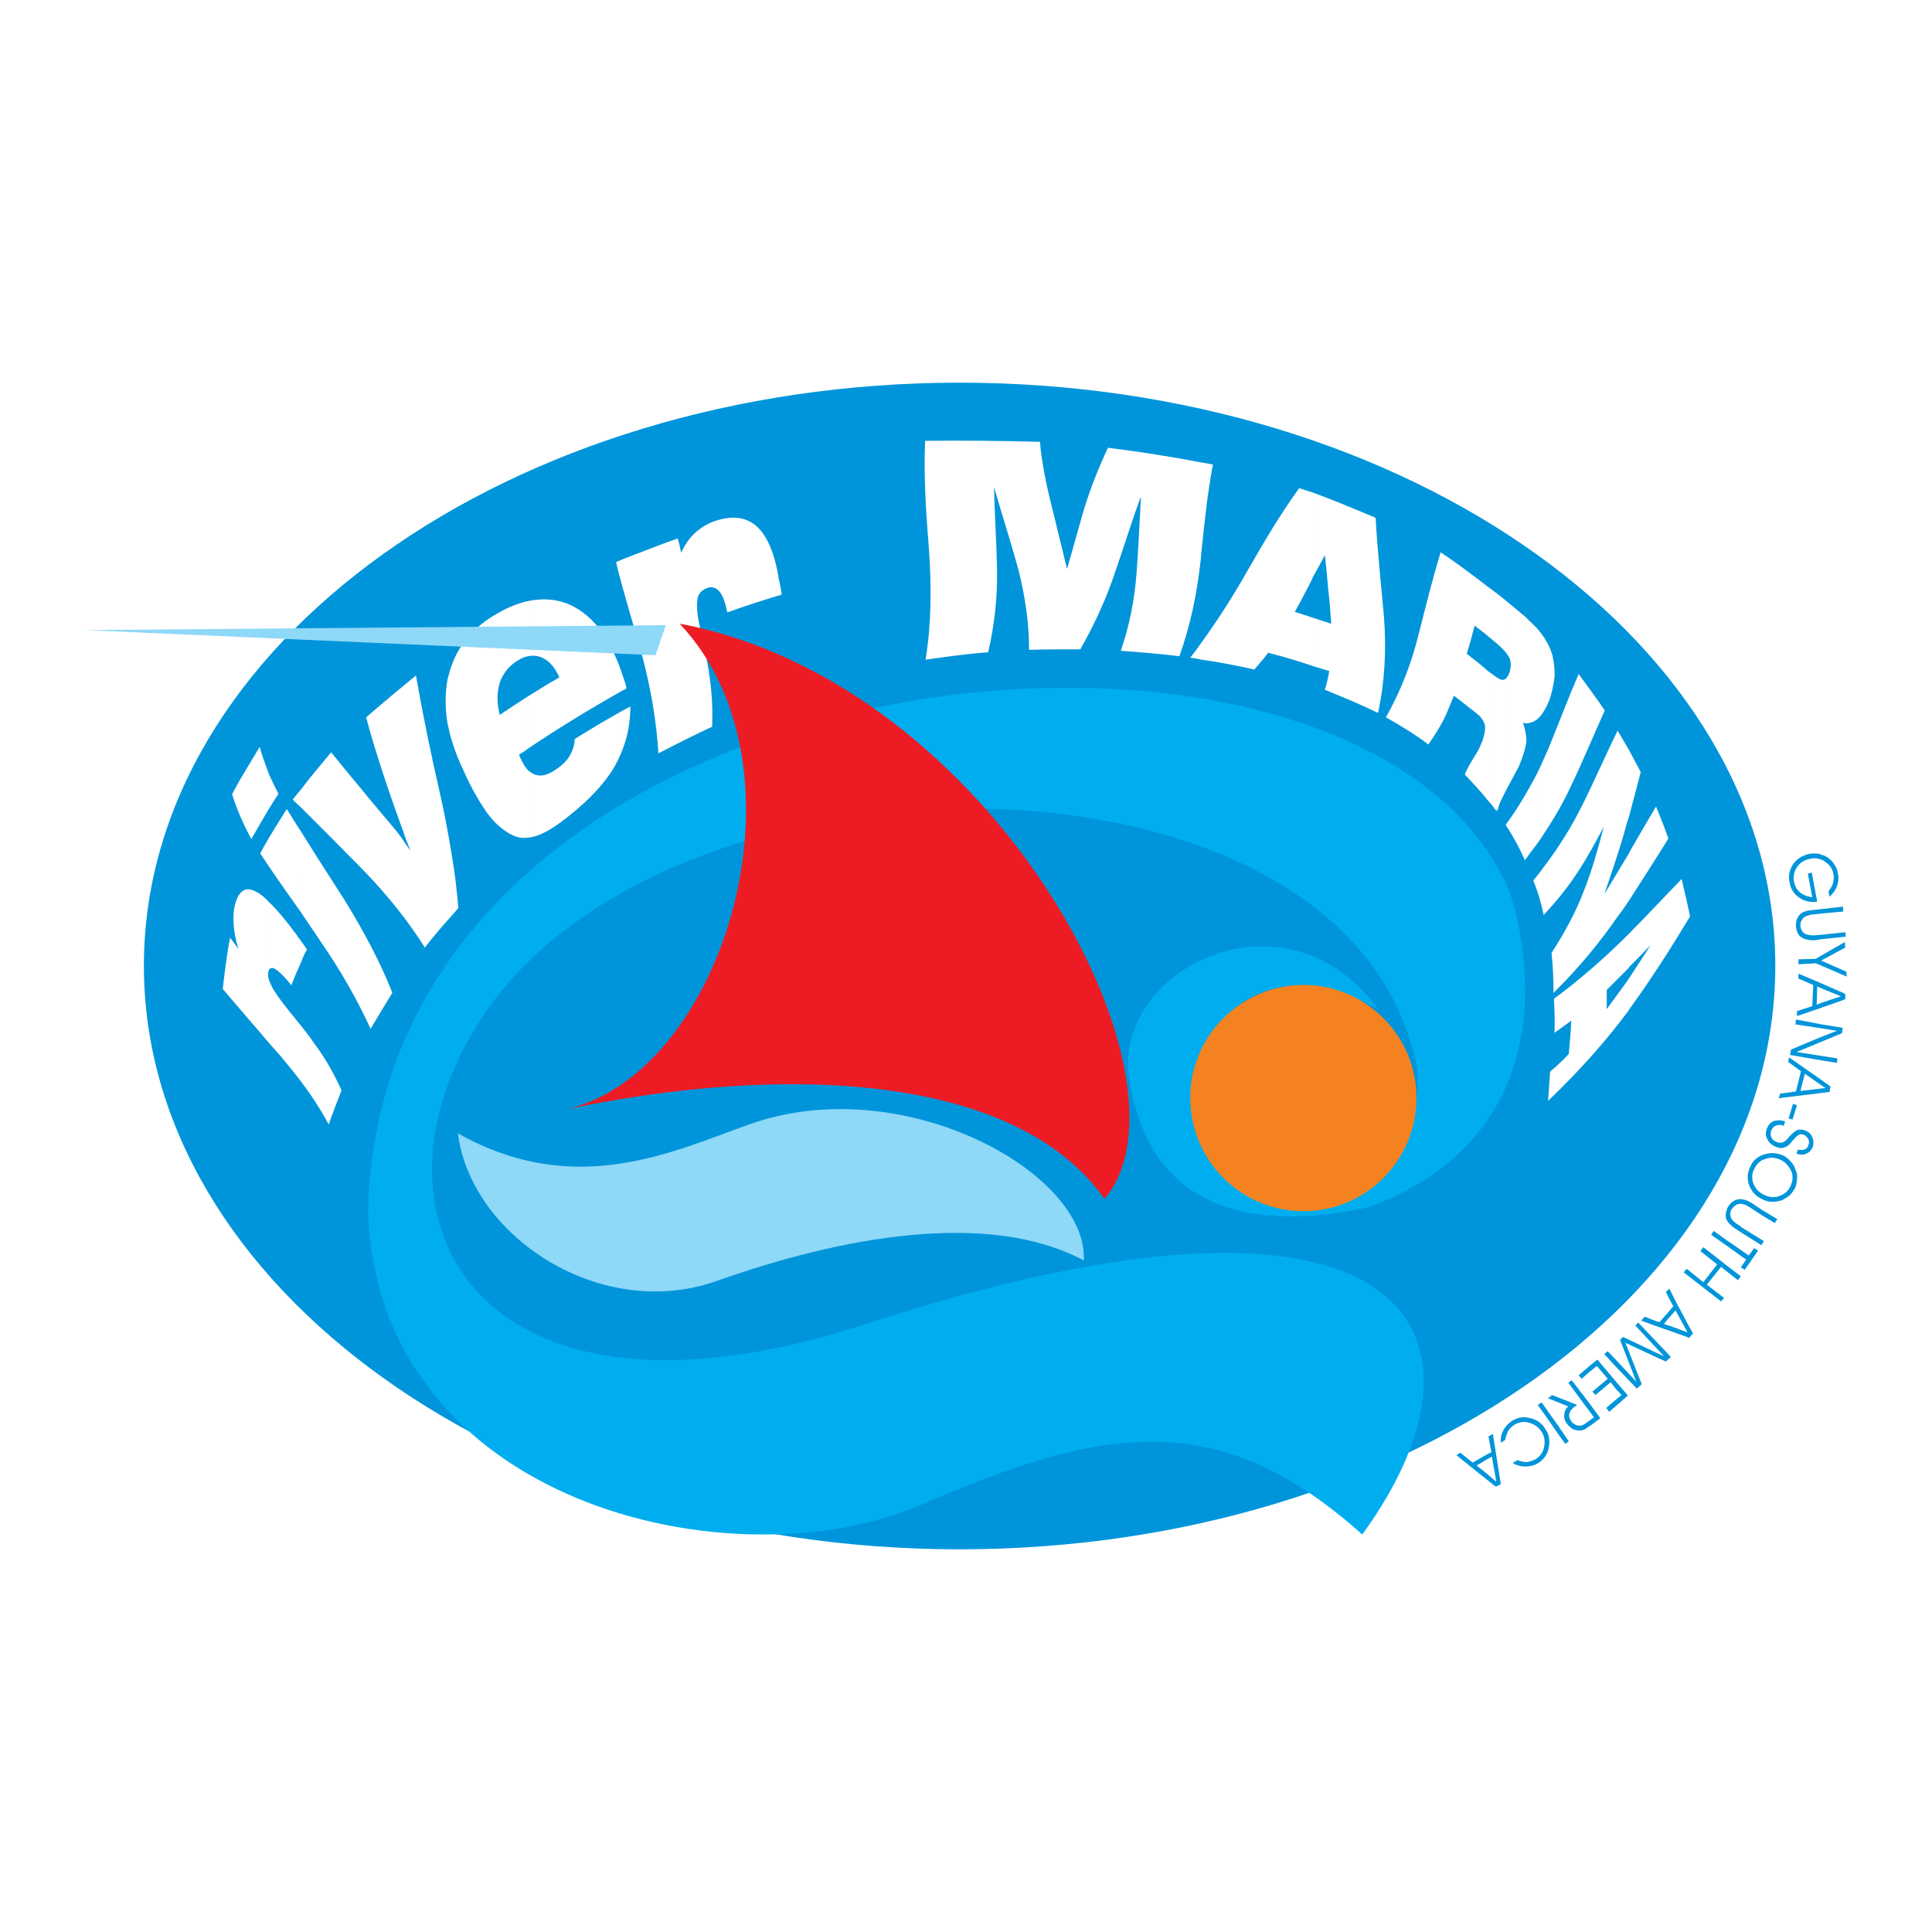 <?xml version="1.0" encoding="utf-8"?>
<!-- Generator: Adobe Illustrator 13.0.0, SVG Export Plug-In . SVG Version: 6.00 Build 14948)  -->
<!DOCTYPE svg PUBLIC "-//W3C//DTD SVG 1.0//EN" "http://www.w3.org/TR/2001/REC-SVG-20010904/DTD/svg10.dtd">
<svg version="1.0" id="Layer_1" xmlns="http://www.w3.org/2000/svg" xmlns:xlink="http://www.w3.org/1999/xlink" x="0px" y="0px"
	 width="192.756px" height="192.756px" viewBox="0 0 192.756 192.756" enable-background="new 0 0 192.756 192.756"
	 xml:space="preserve">
<g>
	<polygon fill-rule="evenodd" clip-rule="evenodd" fill="#FFFFFF" points="0,0 192.756,0 192.756,192.756 0,192.756 0,0 	"/>
	<path fill-rule="evenodd" clip-rule="evenodd" fill="#0095DA" d="M95.739,154.575c44.846,0,81.383-26.161,81.383-58.222
		c0-32.012-36.537-58.173-81.383-58.173c-44.798,0-81.383,26.161-81.383,58.173C14.356,128.414,50.941,154.575,95.739,154.575
		L95.739,154.575z"/>
	<path fill-rule="evenodd" clip-rule="evenodd" fill="#00AEEF" d="M136.553,120.448c-15.637,3.344-22.423-2.901-23.898-12.884
		c-1.623-10.867,15.589-19.473,24.784-6.934c-21.243-11.358-25.521,23.702-3.098,19.129c6.048-3.59,7.621-8.654,6.982-13.474
		c-6.737-33.241-74.745-33.487-93.431-4.475c-12.589,19.473-0.59,43.076,38.65,30.242c53.944-17.556,64.123,0.786,49.371,21.046
		c-14.015-12.539-25.275-11.113-43.814-3.049c-19.228,8.36-54.534-0.196-55.37-29.258c1.328-57.189,98.839-66.582,113.789-32.013
		C150.813,89.371,158.829,112.138,136.553,120.448L136.553,120.448z"/>
	<path fill-rule="evenodd" clip-rule="evenodd" fill="#FFFFFF" d="M162.517,100.778v-3.146c0-0.05,0.05-0.099,0.099-0.147
		c0.688-1.082,1.426-2.164,2.065-3.196c-0.688,0.737-1.426,1.475-2.164,2.212c0,0.049,0,0.049,0,0.049v-3.393
		c1.771-1.77,3.492-3.639,5.262-5.458c0.296,1.279,0.59,2.508,0.836,3.738c-1.868,3.098-3.835,6.196-6.048,9.245
		C162.566,100.681,162.517,100.729,162.517,100.778L162.517,100.778z M162.517,89.862c1.328-2.065,2.656-4.131,3.935-6.196
		c-0.345-1.033-0.787-2.115-1.229-3.196c-0.886,1.475-1.722,2.95-2.558,4.376c-0.049,0.098-0.098,0.197-0.147,0.295V89.862
		L162.517,89.862z M162.517,81.503v-6.688c0.394,0.738,0.787,1.475,1.181,2.213C163.304,78.552,162.91,80.027,162.517,81.503
		L162.517,81.503z M162.517,74.815v6.688c-0.196,0.541-0.344,1.131-0.491,1.672c-0.59,2.016-1.278,4.032-1.967,6.048
		c0.836-1.377,1.622-2.705,2.458-4.082v4.721c-0.344,0.492-0.688,1.033-1.081,1.524c-1.771,2.557-3.836,5.114-6.442,7.671
		c0-1.278-0.049-2.655-0.196-3.983c1.327-2.065,2.459-4.13,3.245-6.245c0.836-2.114,1.426-4.278,1.967-6.343
		c-0.786,1.475-1.573,2.95-2.508,4.376c-0.935,1.476-2.114,2.951-3.491,4.426v-4.77c1.574-2.065,2.803-4.082,3.836-6.147
		c1.229-2.458,2.311-4.966,3.54-7.475C161.779,73.537,162.124,74.176,162.517,74.815L162.517,74.815z M162.517,93.157
		c-0.196,0.197-0.393,0.394-0.59,0.59c-2.016,1.967-4.229,3.934-6.884,5.9c0.049,1.131,0.098,2.213,0.049,3.394
		c0.541-0.394,1.131-0.787,1.672-1.229c-0.049,1.18-0.147,2.311-0.246,3.344c-0.541,0.59-1.18,1.181-1.868,1.771
		c-0.05,1.032-0.147,1.967-0.197,2.901c3.147-3,5.803-5.999,8.064-9.049v-3.146c-0.688,0.983-1.475,2.016-2.212,3.049
		c0-0.64,0-1.278,0-1.918c0.737-0.737,1.475-1.476,2.212-2.213V93.157L162.517,93.157z M154.01,83.224
		c1.082-1.623,2.017-3.245,2.754-4.868c1.181-2.459,2.213-4.967,3.344-7.475c-0.836-1.229-1.721-2.409-2.606-3.639
		c-1.081,2.508-2.016,5.016-3.049,7.524c-0.147,0.344-0.295,0.639-0.442,0.983V83.224L154.01,83.224z M154.01,70.979v-7.425
		c0.049,0.049,0.099,0.098,0.099,0.147c0.394,0.59,0.64,1.18,0.786,1.721c0.148,0.688,0.246,1.377,0.197,2.164
		c-0.099,0.738-0.246,1.475-0.492,2.213C154.403,70.242,154.256,70.635,154.01,70.979L154.01,70.979z M154.01,63.554v7.425
		c-0.147,0.295-0.394,0.541-0.59,0.737c-0.246,0.197-0.492,0.344-0.787,0.394V61.98C153.272,62.571,153.715,63.062,154.01,63.554
		L154.01,63.554z M154.01,75.75v7.474c-0.394,0.639-0.885,1.279-1.377,1.918v-6.639C153.174,77.569,153.616,76.684,154.01,75.75
		L154.01,75.75z M154.01,86.519v4.77l0,0c-0.246-1.229-0.59-2.36-1.032-3.442C153.321,87.404,153.715,86.961,154.01,86.519
		L154.01,86.519z M152.633,61.98v10.13c-0.196,0.099-0.442,0.049-0.688,0c0.246,0.688,0.345,1.278,0.345,1.819
		c-0.049,0.59-0.295,1.426-0.738,2.508c-0.049,0.098-0.147,0.295-0.245,0.442c-0.295,0.59-0.591,1.131-0.837,1.574V67.39
		c0.05-0.098,0.099-0.197,0.148-0.344c0.147-0.492,0.147-0.934,0-1.376c-0.05-0.049-0.099-0.148-0.148-0.246v-5.311
		c0.591,0.492,1.181,0.983,1.771,1.475C152.387,61.735,152.534,61.882,152.633,61.98L152.633,61.98z M152.633,78.503v6.639
		c-0.147,0.246-0.344,0.442-0.491,0.688c-0.492-1.131-1.033-2.115-1.673-3.147v-0.737C151.306,80.814,151.994,79.634,152.633,78.503
		L152.633,78.503z M150.469,60.112v5.311c-0.196-0.344-0.59-0.738-1.081-1.18c-0.295-0.246-0.591-0.492-0.886-0.738v-4.917
		C149.19,59.079,149.83,59.571,150.469,60.112L150.469,60.112z M150.469,67.39v11.064c-0.59,1.131-0.982,1.868-0.982,2.213
		c-0.05,0.098-0.099,0.147-0.197,0.246c-0.246-0.344-0.492-0.688-0.787-0.983V66.996c0.05,0,0.099,0.049,0.148,0.099
		c0.59,0.442,0.982,0.738,1.278,0.738C150.125,67.833,150.322,67.685,150.469,67.39L150.469,67.39z M150.469,81.945v0.737
		c-0.098-0.098-0.146-0.246-0.245-0.393C150.322,82.191,150.371,82.043,150.469,81.945L150.469,81.945z M148.502,58.587v4.917
		c-0.442-0.393-0.934-0.737-1.377-1.082c-0.245,0.935-0.491,1.869-0.786,2.803c0.737,0.59,1.476,1.131,2.163,1.77v12.933
		c-0.737-0.935-1.523-1.771-2.359-2.655c0.146-0.394,0.54-1.131,1.131-2.065c0.344-0.541,0.491-0.984,0.639-1.328
		c0.197-0.59,0.295-1.082,0.246-1.475c-0.099-0.443-0.344-0.836-0.836-1.229c-0.737-0.59-1.524-1.18-2.262-1.771
		c-0.345,0.787-0.64,1.623-1.033,2.41c-0.442,0.836-0.935,1.623-1.524,2.459c-1.278-0.984-2.754-1.869-4.229-2.705
		c1.524-2.705,2.557-5.458,3.245-8.212c0.688-2.705,1.377-5.507,2.213-8.261C145.404,56.227,146.979,57.407,148.502,58.587
		L148.502,58.587z M130.996,66.456c0.541,0.147,1.082,0.344,1.623,0.492c-0.099,0.639-0.246,1.278-0.442,1.869
		c1.819,0.737,3.59,1.475,5.311,2.311c0.688-3.196,0.836-6.393,0.59-9.589c-0.295-3.246-0.639-6.54-0.836-9.884
		c-2.016-0.836-4.081-1.721-6.245-2.508v8.409c0.394-0.688,0.787-1.426,1.181-2.164c0.147,1.18,0.246,2.312,0.344,3.442
		c0.147,1.131,0.197,2.262,0.296,3.393c-0.591-0.197-1.229-0.394-1.82-0.59V66.456L130.996,66.456z M130.996,49.146v8.409
		c-0.098,0.246-0.196,0.443-0.295,0.639c-0.491,0.935-0.983,1.918-1.524,2.853c0.64,0.197,1.229,0.394,1.819,0.59v4.819
		c-1.426-0.492-2.901-0.935-4.475-1.328c-0.394,0.542-0.885,1.082-1.377,1.672c-1.721-0.394-3.491-0.738-5.262-0.983v-1.722
		c1.771-2.458,3.295-4.868,4.623-7.228c1.573-2.754,3.195-5.508,5.113-8.163C130.062,48.851,130.554,48.999,130.996,49.146
		L130.996,49.146z M119.883,54.899c0.295-2.852,0.591-5.704,1.131-8.556c-0.344-0.049-0.737-0.147-1.131-0.197V54.899
		L119.883,54.899z M119.883,46.146v8.753c-0.049,0.344-0.049,0.688-0.098,1.033c-0.345,3.196-0.984,6.344-2.115,9.54
		c-1.918-0.246-3.885-0.394-5.852-0.542c0.885-2.557,1.377-5.114,1.573-7.72c0.197-2.557,0.296-5.114,0.443-7.671
		c-0.935,2.459-1.672,4.967-2.558,7.475c-0.836,2.557-2.016,5.163-3.491,7.77c-1.672,0-3.442,0-5.114,0.049
		c0-2.705-0.393-5.36-1.082-8.065c-0.737-2.705-1.622-5.409-2.409-8.163c0.049,2.753,0.246,5.507,0.295,8.212
		c0.05,2.754-0.246,5.507-0.885,8.261c-2.065,0.147-4.13,0.442-6.245,0.738c0.59-3.639,0.59-7.278,0.344-10.917
		c-0.295-3.639-0.541-7.278-0.393-10.917c3.835-0.049,7.621,0,11.457,0.098c0.197,2.164,0.64,4.328,1.18,6.442
		c0.492,2.065,1.033,4.18,1.525,6.245c0.59-2.016,1.131-4.032,1.721-6.048c0.64-2.065,1.426-4.032,2.36-6.048
		C113.688,45.065,116.834,45.557,119.883,46.146L119.883,46.146z M119.883,64.095c-0.344,0.492-0.737,1.033-1.131,1.525
		c0.394,0.049,0.737,0.098,1.131,0.197V64.095L119.883,64.095z M62.153,74.667v-3.787c0.246-0.147,0.492-0.246,0.738-0.393
		C62.891,71.963,62.645,73.389,62.153,74.667L62.153,74.667z M62.153,68.865v-1.376c0.098,0.246,0.197,0.541,0.295,0.885
		c0,0.099,0.049,0.197,0.049,0.295C62.399,68.767,62.3,68.816,62.153,68.865L62.153,68.865z M62.153,58.735
		c0.639,2.311,1.328,4.573,1.967,6.884c0.836,3.196,1.376,6.393,1.573,9.54c1.721-0.885,3.541-1.819,5.36-2.655
		c0.049-1.623,0-3.246-0.246-4.868c-0.197-1.623-0.59-3.246-0.935-4.868c-0.295-1.279-0.394-2.262-0.295-2.901
		c0.049-0.59,0.394-0.983,0.934-1.18c0.443-0.197,0.885-0.099,1.229,0.295c0.344,0.344,0.59,1.033,0.787,1.967
		c0,0.049,0.049,0.099,0.049,0.147c1.771-0.639,3.59-1.229,5.41-1.77c-0.05-0.541-0.197-1.082-0.295-1.623
		c-0.394-2.459-1.131-4.18-2.115-5.114c-0.983-0.935-2.311-1.18-3.983-0.688c-0.885,0.246-1.573,0.688-2.213,1.229
		c-0.59,0.542-1.033,1.181-1.426,2.017c-0.099-0.492-0.197-0.984-0.344-1.426c-1.819,0.639-3.639,1.377-5.458,2.065V58.735
		L62.153,58.735z M62.153,55.785v2.951c-0.246-0.885-0.492-1.771-0.688-2.656C61.71,55.981,61.907,55.883,62.153,55.785
		L62.153,55.785z M62.153,67.488v1.376c-3.294,1.869-6.442,3.787-9.441,5.803v-5.212c1.033-0.639,2.016-1.278,3.098-1.869
		c-0.443-1.033-1.082-1.721-1.819-2.016c-0.394-0.147-0.836-0.197-1.279-0.098v-5.508c1.721-0.344,3.294-0.147,4.671,0.64
		c1.131,0.639,2.115,1.573,2.951,2.901C61.022,64.587,61.661,65.915,62.153,67.488L62.153,67.488z M62.153,70.881
		c-1.672,0.935-3.246,1.869-4.819,2.853c0,0.59-0.197,1.131-0.492,1.672c-0.295,0.491-0.737,0.934-1.328,1.328
		c-0.836,0.59-1.524,0.787-2.164,0.541c-0.246-0.099-0.442-0.246-0.639-0.394v6.688c0.983-0.099,2.016-0.64,3.294-1.574
		c2.017-1.524,3.787-3.147,5.065-5.114c0.443-0.688,0.787-1.426,1.082-2.213V70.881L62.153,70.881z M52.711,59.964v5.508
		c-0.344,0.049-0.688,0.197-1.082,0.442c-0.886,0.541-1.476,1.328-1.771,2.213c-0.295,0.983-0.295,2.016,0,3.196
		c0.935-0.639,1.869-1.229,2.852-1.869v5.212c-0.295,0.246-0.639,0.443-0.935,0.639c0.295,0.688,0.59,1.229,0.935,1.574v6.688
		c-0.688,0.098-1.278-0.05-1.869-0.394c-0.787-0.443-1.574-1.131-2.311-2.164c-0.738-1.082-1.524-2.409-2.262-4.082
		c-0.492-1.033-0.885-2.016-1.18-3v-7.622c0.787-2.115,2.311-3.835,4.475-5.065C50.646,60.604,51.728,60.161,52.711,59.964
		L52.711,59.964z M45.089,91.337v-5.95c0.295,1.721,0.492,3.492,0.64,5.213C45.532,90.846,45.286,91.092,45.089,91.337
		L45.089,91.337z M32.796,112.188c-0.787-1.476-1.721-2.901-2.754-4.278v-5.557c0.639,0.786,1.229,1.622,1.82,2.458
		c0.885,1.279,1.623,2.656,2.212,3.983C33.632,109.925,33.189,111.056,32.796,112.188L32.796,112.188z M30.042,93.895
		c0.197,0.295,0.394,0.541,0.59,0.836c-0.246,0.394-0.442,0.836-0.59,1.279V93.895L30.042,93.895z M45.089,66.308v7.622
		c-0.197-0.59-0.295-1.18-0.442-1.77c-0.246-1.475-0.246-2.951,0-4.376C44.794,67.292,44.893,66.8,45.089,66.308L45.089,66.308z
		 M45.089,85.387c-0.344-2.114-0.738-4.229-1.229-6.393c-0.885-3.835-1.672-7.671-2.36-11.605c-1.721,1.426-3.394,2.803-4.967,4.18
		c0.442,1.721,0.983,3.442,1.524,5.114s1.131,3.393,1.721,5.016c0.196,0.59,0.442,1.13,0.59,1.672
		c0.197,0.491,0.394,1.033,0.59,1.524c-0.345-0.491-0.639-0.934-0.984-1.426c-0.295-0.394-0.639-0.836-0.983-1.229
		c-0.984-1.18-2.017-2.36-3-3.59c-0.983-1.18-1.967-2.36-2.95-3.59c-1.033,1.229-2.065,2.459-3,3.688v1.819
		c2.115,2.114,4.278,4.278,6.393,6.442c2.361,2.458,4.376,5.016,5.95,7.524c0.836-1.082,1.771-2.164,2.705-3.197V85.387
		L45.089,85.387z M30.042,91.042c0.639,0.934,1.279,1.917,1.918,2.852c2.016,2.901,3.688,5.852,5.016,8.753
		c0.688-1.181,1.426-2.36,2.164-3.59c-1.18-3.048-2.852-6.146-4.721-9.195c-1.475-2.311-2.95-4.573-4.376-6.884V91.042
		L30.042,91.042z M30.042,107.909c-0.639-0.836-1.328-1.672-2.016-2.508c-0.394-0.442-0.787-0.886-1.181-1.328v-6.245
		c0.099,0.197,0.148,0.345,0.246,0.541c0.295,0.59,0.885,1.426,1.721,2.459c0.393,0.491,0.835,1.032,1.229,1.524V107.909
		L30.042,107.909z M26.846,90.01v6.737c0.148-0.197,0.345-0.246,0.639-0.049c0.345,0.197,0.885,0.737,1.524,1.524
		c0,0.049,0.049,0.099,0.049,0.099c0.295-0.787,0.64-1.574,0.983-2.311v-2.115c-0.197-0.246-0.344-0.442-0.492-0.688
		C28.518,91.829,27.633,90.748,26.846,90.01L26.846,90.01z M30.042,78.749v1.819c-0.295-0.246-0.59-0.541-0.836-0.787
		C29.452,79.438,29.747,79.093,30.042,78.749L30.042,78.749z M30.042,82.978v8.064c-1.082-1.524-2.164-3.049-3.196-4.573v-2.901
		c0.59-0.984,1.181-1.918,1.771-2.853C29.059,81.454,29.55,82.24,30.042,82.978L30.042,82.978z M26.846,80.667v-3.393
		c0.295,0.639,0.59,1.278,0.935,1.917C27.485,79.683,27.141,80.175,26.846,80.667L26.846,80.667z M26.846,104.073
		c-1.524-1.819-3.098-3.59-4.622-5.409c0.197-1.672,0.393-3.442,0.737-5.114c0.295,0.394,0.541,0.738,0.836,1.131
		c-0.295-0.885-0.442-1.721-0.492-2.508c-0.049-0.737,0-1.475,0.197-2.114c0.394-1.279,1.082-1.623,2.065-1.082
		c0.394,0.197,0.836,0.541,1.278,1.033v6.737c0,0.049-0.049,0.098-0.049,0.147c-0.099,0.295-0.049,0.59,0.049,0.934V104.073
		L26.846,104.073z M26.846,77.274v3.393c-0.59,0.983-1.18,2.016-1.77,3.048c-0.787-1.475-1.475-3-1.918-4.475
		c0.836-1.623,1.819-3.147,2.754-4.721C26.158,75.454,26.501,76.339,26.846,77.274L26.846,77.274z M26.846,83.568
		c-0.295,0.491-0.59,1.032-0.885,1.573c0.295,0.442,0.59,0.885,0.885,1.328V83.568L26.846,83.568z"/>
	<path fill-rule="evenodd" clip-rule="evenodd" fill="#8ED8F8" d="M45.68,113.072c11.703,6.59,21.44,1.819,29.062-0.885
		c15.244-5.459,33.832,4.77,33.39,13.572c-9.441-5.065-24.096-2.41-36.684,2.064C59.94,131.856,47.007,123.398,45.68,113.072
		L45.68,113.072z"/>
	<path fill-rule="evenodd" clip-rule="evenodd" fill="#ED1C24" d="M67.808,62.227c31.373,5.901,52.321,45.78,42.388,57.386
		c-8.802-12.49-31.766-13.522-53.648-8.949C72.332,106.975,81.38,76.585,67.808,62.227L67.808,62.227z"/>
	<polygon fill-rule="evenodd" clip-rule="evenodd" fill="#8ED8F8" points="66.431,62.374 8.504,62.866 65.398,65.374 66.431,62.374 
			"/>
	<path fill-rule="evenodd" clip-rule="evenodd" fill="#F58220" d="M130.062,120.842c6.195,0,11.261-5.065,11.261-11.31
		c0-6.196-5.065-11.262-11.261-11.262c-6.245,0-11.311,5.065-11.311,11.262C118.752,115.776,123.817,120.842,130.062,120.842
		L130.062,120.842z"/>
	<path fill-rule="evenodd" clip-rule="evenodd" fill="#0095DA" d="M181.744,85.289c0.246,0.049,0.442,0.147,0.64,0.295
		c0.245,0.197,0.491,0.394,0.639,0.688c0.197,0.246,0.295,0.541,0.345,0.885c0.098,0.443,0.049,0.885-0.099,1.279
		c-0.147,0.393-0.394,0.737-0.737,1.032l-0.099-0.541c0.196-0.294,0.394-0.541,0.442-0.836c0.099-0.295,0.099-0.59,0.049-0.885
		c-0.098-0.541-0.393-0.935-0.836-1.229c-0.098-0.098-0.196-0.147-0.344-0.197V85.289L181.744,85.289z M181.744,109.04v-0.442
		l0.394-0.05l-0.394-0.245v-0.541l0.885,0.639l-0.098,0.541L181.744,109.04L181.744,109.04z M181.744,105.795v-0.443l1.573,0.246
		l-0.049,0.442L181.744,105.795L181.744,105.795z M181.744,103.926v-0.491l1.524-0.591l-1.524-0.245v-0.394l2.114,0.344
		l-0.099,0.541L181.744,103.926L181.744,103.926z M181.744,100.533v-0.492l1.918-0.639l-1.918-0.787v-0.492l2.36,1.033v0.541
		L181.744,100.533L181.744,100.533z M181.744,96.353v-0.492l2.459,1.082l0.049,0.491L181.744,96.353L181.744,96.353z
		 M181.744,95.812V95.32l2.312-1.328l0.049,0.542L181.744,95.812L181.744,95.812z M181.744,93.698v-0.442l2.36-0.246l0.049,0.443
		L181.744,93.698L181.744,93.698z M181.744,91.141v-0.443l2.114-0.246l0.05,0.492L181.744,91.141L181.744,91.141z M180.761,87.059
		l0.541,2.901c-0.688,0.099-1.278-0.049-1.771-0.393c-0.541-0.344-0.885-0.885-0.983-1.524c-0.147-0.688,0-1.279,0.344-1.82
		c0.394-0.541,0.935-0.885,1.623-1.033c0.345-0.049,0.64-0.049,0.983,0c0.099,0.05,0.147,0.05,0.246,0.099v0.492
		c-0.345-0.147-0.737-0.197-1.131-0.098c-0.59,0.098-1.033,0.394-1.328,0.836s-0.394,0.934-0.295,1.475
		c0.099,0.443,0.295,0.787,0.64,1.082c0.344,0.246,0.737,0.393,1.18,0.442l-0.442-2.36L180.761,87.059L180.761,87.059z
		 M181.744,90.698v0.443l-0.836,0.098c-0.196,0-0.394,0.049-0.492,0.098c-0.098,0-0.196,0.049-0.295,0.099
		c-0.196,0.098-0.295,0.246-0.394,0.442c-0.098,0.147-0.098,0.344-0.098,0.541c0.049,0.344,0.196,0.59,0.442,0.737
		c0.295,0.148,0.688,0.197,1.18,0.148l0.492-0.049v0.442l-0.541,0.098c-0.64,0.049-1.082-0.049-1.426-0.246
		c-0.345-0.197-0.492-0.541-0.59-1.033c-0.05-0.541,0.098-0.934,0.344-1.229c0.246-0.295,0.688-0.442,1.328-0.492L181.744,90.698
		L181.744,90.698z M181.744,95.32v0.492l-0.049,0.049h0.049v0.492l-0.59-0.246l-1.722,0.099v-0.492l1.722-0.049L181.744,95.32
		L181.744,95.32z M181.744,98.123v0.492l-0.442-0.197l-0.05,1.82l0.492-0.197v0.492l-2.459,0.836v-0.492l1.524-0.492l0.099-2.114
		l-1.476-0.639V97.14L181.744,98.123L181.744,98.123z M181.744,102.205v0.394l-2.606-0.394l0.05-0.492L181.744,102.205
		L181.744,102.205z M181.744,103.435v0.491l-2.508,1.033l2.508,0.393v0.443l-3.147-0.541l0.099-0.541L181.744,103.435
		L181.744,103.435z M181.744,107.762l-3.246-2.263l-0.098,0.443l1.278,0.934l-0.491,2.017l-1.427,0.196v0.443l3.983-0.492v-0.442
		l-2.114,0.246l0.442-1.722l1.672,1.181V107.762L181.744,107.762z M177.761,119.76v-0.541c0.394-0.147,0.688-0.491,0.886-0.885
		c0.098-0.246,0.147-0.442,0.196-0.64c0-0.196,0-0.442-0.049-0.639c-0.099-0.295-0.246-0.541-0.442-0.787
		c-0.147-0.196-0.394-0.394-0.591-0.492v-0.54c0.05,0,0.099,0.049,0.147,0.049c0.296,0.147,0.541,0.344,0.738,0.59
		c0.245,0.246,0.394,0.492,0.491,0.836c0.147,0.295,0.196,0.59,0.147,0.886c0,0.295-0.049,0.639-0.196,0.934
		c-0.147,0.296-0.345,0.541-0.541,0.738C178.302,119.465,178.056,119.612,177.761,119.76L177.761,119.76z M177.761,114.548v-0.541
		c0.246-0.05,0.541-0.295,0.787-0.64c0.049-0.049,0.099-0.049,0.099-0.099c0.245-0.246,0.491-0.442,0.688-0.54
		c0.246-0.05,0.492-0.05,0.738,0.049c0.394,0.147,0.64,0.394,0.737,0.688c0.147,0.295,0.147,0.639,0.05,0.983
		c-0.147,0.295-0.345,0.541-0.64,0.639c-0.246,0.148-0.59,0.148-0.983,0l0.147-0.393c0.246,0.049,0.492,0.049,0.64,0
		c0.196-0.099,0.344-0.197,0.393-0.443c0.099-0.196,0.099-0.393,0-0.59c-0.098-0.196-0.245-0.344-0.442-0.442
		c-0.147-0.049-0.246-0.049-0.344-0.049c-0.099,0-0.197,0.049-0.296,0.147c-0.098,0.049-0.245,0.196-0.442,0.442
		c-0.098,0.099-0.196,0.196-0.245,0.295c-0.246,0.246-0.442,0.394-0.688,0.442C177.908,114.498,177.811,114.548,177.761,114.548
		L177.761,114.548z M177.761,112.236v-0.442c0.099,0,0.197,0.049,0.345,0.099l-0.147,0.442
		C177.859,112.285,177.811,112.285,177.761,112.236L177.761,112.236z M178.843,111.695l-0.394-0.099l0.442-1.475l0.394,0.147
		L178.843,111.695L178.843,111.695z M177.761,109.089v0.443l-0.295,0.049l0.147-0.492H177.761L177.761,109.089z M177.761,111.794
		v0.442c-0.196,0-0.394,0-0.541,0.049c-0.245,0.099-0.394,0.246-0.491,0.492c-0.099,0.245-0.099,0.491,0,0.688
		c0.098,0.246,0.295,0.394,0.59,0.491c0.147,0.05,0.295,0.05,0.442,0.05v0.541c-0.196,0-0.344-0.05-0.541-0.099
		c-0.442-0.197-0.737-0.442-0.885-0.787c-0.196-0.295-0.196-0.688-0.049-1.082c0.147-0.344,0.344-0.59,0.688-0.737
		C177.22,111.794,177.466,111.744,177.761,111.794L177.761,111.794z M177.761,115.236v0.54c-0.049-0.049-0.049-0.049-0.099-0.049
		c-0.491-0.246-1.032-0.295-1.523-0.099c-0.099,0.05-0.197,0.05-0.295,0.099v-0.491c0.049-0.05,0.098-0.05,0.146-0.05
		C176.581,114.99,177.171,114.99,177.761,115.236L177.761,115.236z M177.761,119.219v0.541c-0.049,0-0.049,0-0.049,0
		c-0.295,0.099-0.59,0.147-0.935,0.147c-0.295,0-0.639-0.099-0.934-0.245v-0.542c0.098,0.05,0.146,0.099,0.196,0.099
		c0.491,0.246,0.983,0.295,1.524,0.099C177.613,119.269,177.662,119.269,177.761,119.219L177.761,119.219z M175.844,124.038v-0.295
		l0.146,0.099L175.844,124.038L175.844,124.038z M175.844,121.284v-0.541l1.475,0.886l-0.246,0.393L175.844,121.284L175.844,121.284
		z M175.844,115.236v0.491c-0.345,0.197-0.64,0.492-0.836,0.935c-0.246,0.442-0.246,0.983-0.05,1.475
		c0.196,0.443,0.492,0.787,0.886,0.983v0.542l0,0c-0.296-0.148-0.542-0.296-0.787-0.542c-0.197-0.196-0.345-0.442-0.492-0.737
		s-0.196-0.639-0.196-0.983c0-0.344,0.098-0.639,0.246-0.983C174.859,115.826,175.302,115.433,175.844,115.236L175.844,115.236z
		 M175.844,120.743l-1.033-0.688c-0.394-0.246-0.737-0.393-1.032-0.393v0.442l0,0c0.098,0.049,0.196,0.049,0.344,0.098
		c0.099,0.05,0.246,0.147,0.442,0.246l1.279,0.836V120.743L175.844,120.743z M175.844,123.743v0.295l-0.099,0.196l-1.967-1.229
		v-0.541L175.844,123.743L175.844,123.743z M173.778,126.497V126.3l0.442-0.639l-0.442-0.295v-0.591l0.688,0.492l0.542-0.737
		l0.393,0.245l-1.327,1.918L173.778,126.497L173.778,126.497z M173.778,119.662v0.442c-0.197,0-0.394,0-0.541,0.098
		c-0.197,0.099-0.295,0.246-0.443,0.394c-0.196,0.295-0.196,0.59-0.098,0.885c0.098,0.246,0.394,0.541,0.836,0.787l0.246,0.197
		v0.541l-0.591-0.394c-0.541-0.345-0.836-0.688-0.983-1.033c0-0.049,0-0.049,0-0.099v-0.54c0.05-0.197,0.099-0.345,0.196-0.541
		c0.296-0.443,0.64-0.688,1.033-0.737C173.532,119.612,173.63,119.612,173.778,119.662L173.778,119.662z M173.778,124.775v0.591
		l-1.574-1.132v-0.54L173.778,124.775L173.778,124.775z M173.778,126.3v0.197l-0.099-0.05L173.778,126.3L173.778,126.3z
		 M172.204,126.792v-0.59l1.476,1.131l-0.295,0.394L172.204,126.792L172.204,126.792z M172.204,120.94v0.54
		C172.155,121.334,172.155,121.137,172.204,120.94L172.204,120.94z M172.204,123.694v0.54l-1.476-1.032l0.246-0.394L172.204,123.694
		L172.204,123.694z M172.204,126.202v0.59l-0.491-0.394l-1.427,1.771l1.722,1.327l-0.295,0.345l-3.295-2.558v-0.59l1.524,1.229
		l1.377-1.771l-1.672-1.327l0.295-0.394L172.204,126.202L172.204,126.202z M168.418,133.431v-1.279l0.492,0.886l-0.394,0.442
		L168.418,133.431L168.418,133.431z M168.418,126.693v0.59l-0.442-0.344l0.295-0.344L168.418,126.693L168.418,126.693z
		 M168.418,132.151v1.279l-1.229-0.443v-0.491l1.18,0.442l-1.18-2.163v-0.935L168.418,132.151L168.418,132.151z M167.188,129.841
		v0.935v-0.05l-0.836,0.935v-0.64l0.59-0.688l-0.59-1.131v-0.442l0.196-0.196L167.188,129.841L167.188,129.841z M167.188,132.496
		v0.491l-0.836-0.295v-0.491L167.188,132.496L167.188,132.496z M166.353,135.692v-0.688l0.344,0.394L166.353,135.692
		L166.353,135.692z M166.353,128.759v0.442l-0.147-0.295L166.353,128.759L166.353,128.759z M166.353,131.021v0.64l-0.344,0.442
		l0.344,0.099v0.491l-1.131-0.393v-0.492l0.344,0.099L166.353,131.021L166.353,131.021z M166.353,135.004v0.688l-0.147,0.147
		l-0.983-0.442v-0.443l0.787,0.345l-0.787-0.836v-0.64L166.353,135.004L166.353,135.004z M165.222,131.808v0.492l-1.476-0.541
		l0.345-0.394L165.222,131.808L165.222,131.808z M165.222,133.823l-1.771-1.868l-0.295,0.295l2.065,2.213V133.823L165.222,133.823z
		 M165.222,134.954v0.443l-3.049-1.426l1.623,4.13l-0.492,0.442l-2.065-2.163v-0.688l2.017,2.163l-1.623-4.18l0.295-0.295
		L165.222,134.954L165.222,134.954z M161.238,140.266l1.181-1.033l-1.181-1.377v0.738l0.541,0.59l-0.541,0.442V140.266
		L161.238,140.266z M161.238,135.692v0.688l-1.18-1.278l0.344-0.295L161.238,135.692L161.238,135.692z M161.238,137.855
		l-1.868-2.212l-0.787,0.639v0.59l0.737-0.59l1.082,1.279l-1.524,1.278l0.295,0.344l1.524-1.278l0.541,0.688V137.855
		L161.238,137.855z M161.238,139.626v0.64l-0.688,0.59l-0.295-0.394L161.238,139.626L161.238,139.626z M158.583,142.281v-0.541
		l0.442-0.344l-0.442-0.59v-0.787l1.082,1.476l-0.983,0.737C158.632,142.281,158.632,142.281,158.583,142.281L158.583,142.281z
		 M158.583,136.282v0.59l-0.787,0.689l-0.295-0.345L158.583,136.282L158.583,136.282z M158.583,140.02v0.787l-2.114-2.853
		l0.344-0.246L158.583,140.02L158.583,140.02z M158.583,141.74l-0.099,0.05c-0.245,0.196-0.442,0.344-0.59,0.394
		c-0.147,0.049-0.246,0.049-0.394,0.049s-0.295-0.049-0.393-0.147c-0.148-0.049-0.246-0.147-0.345-0.295
		c-0.147-0.196-0.246-0.442-0.197-0.688c0.05-0.295,0.197-0.492,0.443-0.688l0.344-0.246l-1.868-0.737v0.491l0.983,0.394
		c-0.246,0.197-0.394,0.492-0.394,0.836c-0.049,0.345,0.049,0.64,0.295,0.935c0.147,0.196,0.345,0.345,0.541,0.491
		c0.246,0.099,0.442,0.147,0.688,0.147c0.147,0,0.345-0.049,0.492-0.098c0.147-0.099,0.295-0.196,0.491-0.345V141.74L158.583,141.74
		z M155.485,143.117v-0.836l1.032,1.524l-0.344,0.246L155.485,143.117L155.485,143.117z M155.485,139.43v0.491l-0.983-0.393v-0.05
		l0.344-0.295L155.485,139.43L155.485,139.43z M155.485,142.281v0.836l-0.983-1.426v-0.787L155.485,142.281L155.485,142.281z
		 M154.502,144.544v-1.278c0.049,0.098,0.049,0.146,0.049,0.245c0.049,0.295,0.049,0.64-0.049,0.983
		C154.502,144.494,154.502,144.494,154.502,144.544L154.502,144.544z M154.502,139.479v0.05h-0.099L154.502,139.479L154.502,139.479
		z M154.502,140.904v0.787l-1.082-1.524l0.394-0.246L154.502,140.904L154.502,140.904z M154.502,143.266
		c-0.05-0.246-0.147-0.443-0.295-0.64c-0.345-0.64-0.886-0.983-1.524-1.131c-0.64-0.197-1.279-0.099-1.869,0.295
		c-0.345,0.246-0.639,0.541-0.836,0.934c-0.147,0.296-0.246,0.591-0.246,0.935v0.246c0,0.049,0,0.049,0,0.049l0.443-0.295
		c0.049-0.295,0.147-0.59,0.294-0.885c0.148-0.246,0.345-0.442,0.64-0.64c0.442-0.246,0.935-0.344,1.426-0.196
		c0.542,0.147,0.984,0.442,1.279,0.935c0.295,0.442,0.344,0.934,0.245,1.475c-0.098,0.541-0.393,0.935-0.836,1.229
		c-0.295,0.147-0.59,0.246-0.885,0.295c-0.295,0-0.59-0.049-0.935-0.196l-0.491,0.295c0.442,0.246,0.836,0.344,1.278,0.344
		s0.886-0.098,1.278-0.344c0.295-0.196,0.492-0.394,0.688-0.64c0.147-0.246,0.295-0.491,0.345-0.786V143.266L154.502,143.266z
		 M149.731,148.084v-0.049V148.084L149.731,148.084z M149.731,143.658v0.246C149.731,143.855,149.731,143.757,149.731,143.658
		L149.731,143.658z M149.731,148.035l-0.786-4.967l-0.443,0.246l0.295,1.573l-0.491,0.246v0.492l0.541-0.296l0.442,2.508
		l-0.983-0.836v0.591l0.935,0.737l0.491-0.246V148.035L149.731,148.035z M148.306,145.134v0.492l-0.983,0.59l0.983,0.786v0.591
		l-2.999-2.41l0.393-0.245l1.229,0.982L148.306,145.134L148.306,145.134z"/>
</g>
</svg>
